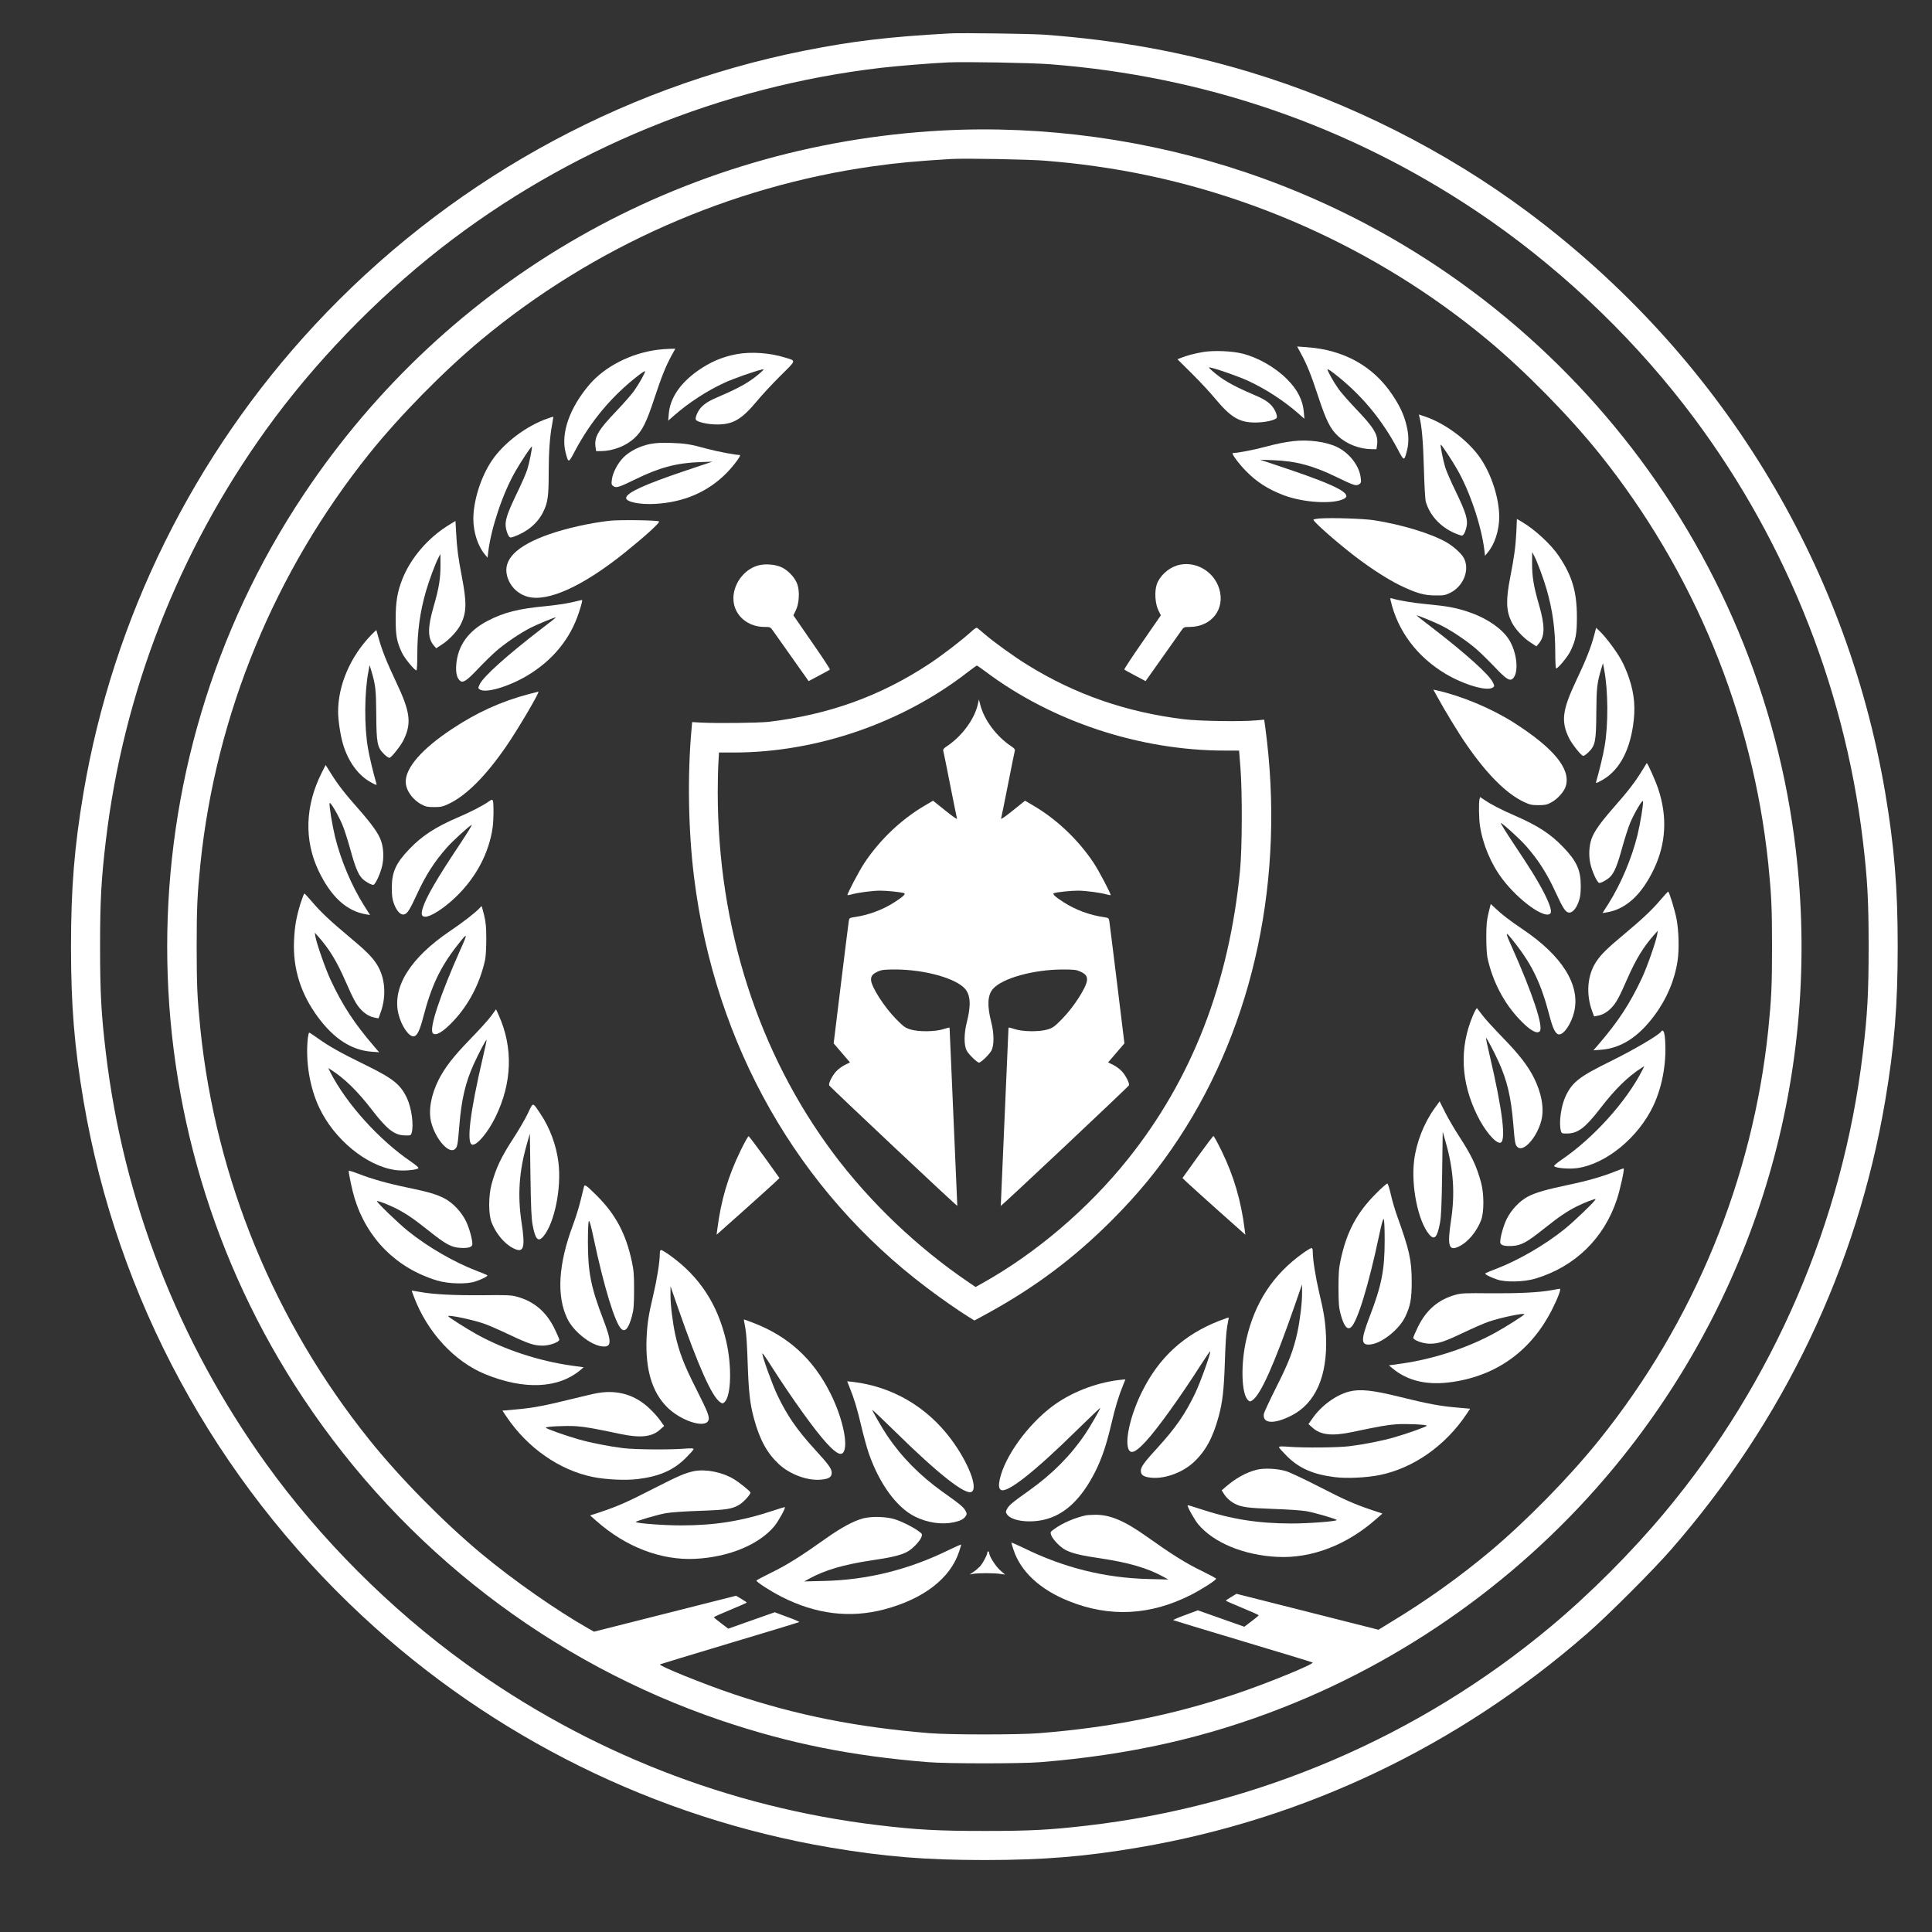 <?xml version="1.0" encoding="utf-8"?>
<!-- Generator: Adobe Illustrator 24.0.2, SVG Export Plug-In . SVG Version: 6.00 Build 0)  -->
<svg version="1.1" id="Шар_1" xmlns="http://www.w3.org/2000/svg" xmlns:xlink="http://www.w3.org/1999/xlink" x="0px" y="0px"
	 viewBox="0 0 2000 2000" style="enable-background:new 0 0 2000 2000;" xml:space="preserve">
<rect x="0" y="0" width="2000" height="2000" fill="#333333" stroke="none"/>
<style type="text/css">
	.st0{fill:#FFFFFF;}
</style>
<g transform="translate(0,2000) scale(0.1,-0.1)">
	<path class="st0" d="M9830,19654c-633-35-1002-79-1510-180c-1935-387-3705-1379-5062-2838c-1253-1348-2086-3032-2393-4838
		c-95-562-130-987-130-1598s35-1036,130-1598c347-2042,1360-3912,2889-5334C5102,2015,6786,1182,8592,875c562-95,987-130,1598-130
		s1036,35,1598,130c1718,292,3306,1049,4641,2214c214,186,686,658,872,872c1165,1335,1922,2923,2214,4641c95,562,130,987,130,1598
		s-35,1036-130,1598c-408,2397-1724,4534-3699,6007c-851,635-1855,1140-2879,1449c-684,207-1375,332-2127,387
		C10665,19651,9953,19661,9830,19654z M10870,19335c1603-124,3089-636,4410-1518c808-540,1558-1240,2159-2016
		c1007-1300,1650-2868,1845-4501c48-402,60-622,60-1100s-12-698-60-1100c-208-1746-925-3409-2052-4758c-344-412-767-836-1177-1179
		c-1363-1139-3039-1858-4805-2062c-381-44-586-55-1055-55c-483,0-702,12-1105,60c-1540,184-3007,758-4270,1673
		c-782,565-1509,1294-2067,2071c-907,1263-1475,2719-1657,4250c-48,402-60,622-60,1100s12,698,60,1100c182,1531,750,2987,1657,4250
		c492,684,1131,1348,1807,1877c1315,1028,2907,1680,4570,1872c166,19,510,47,685,55C9999,19362,10676,19350,10870,19335z"/>
	<path class="st0" d="M9755,18649c-2692-144-5122-1530-6615-3774c-1879-2823-1879-6527,0-9350c1042-1567,2562-2738,4330-3337
		c696-235,1344-366,2140-430c204-16,956-16,1160,0c922,75,1717,253,2510,565c1370,538,2596,1442,3516,2593
		c1448,1812,2085,4108,1778,6414c-422,3176-2634,5860-5676,6885C11891,18555,10803,18705,9755,18649z M10825,18336
		c218-19,325-30,515-57c1478-206,2900-835,4055-1794c390-324,848-790,1161-1180c980-1222,1588-2698,1749-4245c33-326,39-457,39-860
		s-6-534-39-860c-161-1548-768-3023-1749-4245c-307-383-755-840-1132-1156c-318-266-664-513-1027-732l-127-78l-735,186l-735,186
		l-55-33c-30-18-55-35-55-38s77-36,170-75c93-38,170-73,170-76c0-4-34-32-75-63l-74-56l-240,85l-241,85l-131-49
		c-73-26-128-50-123-53s329-101,719-218c391-117,716-216,723-220c26-13-489-224-807-329c-655-219-1278-343-2026-403
		c-211-17-919-17-1130,0c-750,61-1377,185-2030,404c-310,104-786,297-762,309c6,3,332,102,722,219c391,117,714,215,719,218
		s-50,27-123,53l-131,49l-241-85l-240-85l-74,56c-41,31-75,59-75,63c0,3,77,38,170,76c93,39,170,72,170,75s-25,20-55,38l-55,33
		l-735-186l-736-186l-57,32c-334,190-776,499-1107,774c-390,324-848,789-1161,1180c-981,1222-1588,2697-1749,4245
		c-33,326-39,457-39,860s6,534,39,860c161,1547,769,3023,1749,4245c313,390,771,856,1161,1180c1155,959,2572,1586,4055,1794
		c245,35,457,54,805,75C9986,18363,10657,18350,10825,18336z"/>
	<path class="st0" d="M13468,16339c61-112,103-215,177-440c83-253,127-340,206-413c90-84,223-135,351-136h47l6,43
		c15,102-26,174-217,373c-74,78-155,170-180,205c-56,79-122,198-115,206c3,3,32-15,64-40c279-215,497-475,664-791
		c64-122,65-122,94-10c20,79,19,163-5,261c-26,108-66,195-145,314c-199,299-503,468-889,495l-98,7L13468,16339z"/>
	<path class="st0" d="M6806,16379c-277-36-546-174-706-362c-204-240-296-503-245-701c29-112,30-112,94,10c167,316,385,576,664,791
		c32,25,61,43,64,40c7-8-59-127-115-206c-25-35-106-127-180-205c-191-199-232-271-217-373l6-43h47c128,1,261,52,351,136
		c79,73,123,160,206,413c74,224,116,328,176,439l40,72l-58-1C6901,16388,6844,16384,6806,16379z"/>
	<path class="st0" d="M12455,16356c-84-14-177-38-233-62l-33-13l149-148c82-81,193-200,246-265c157-188,246-241,406-242
		c100-1,217,25,227,50c8,22-18,84-50,121c-42,47-85,74-211,127c-196,84-308,149-406,236c-44,40-44,40-15,34c70-15,303-97,389-138
		c181-84,365-204,515-335l64-56l-6,70c-10,122-66,233-174,340c-121,122-303,226-464,265C12752,16367,12564,16374,12455,16356z"/>
	<path class="st0" d="M7627,16334c-147-27-273-80-405-173c-182-129-286-283-299-446l-6-70l64,56c150,131,334,251,515,335
		c86,41,319,123,389,138c29,6,29,6-15-34c-98-87-210-152-406-236c-126-53-169-80-211-127c-32-37-58-99-50-121c10-25,127-51,227-50
		c160,1,249,54,406,242c53,65,164,183,245,264c167,165,163,151,44,187C7969,16348,7776,16361,7627,16334z"/>
	<path class="st0" d="M14694,15684c25-98,38-253,46-529c5-186,13-326,20-350c46-155,172-281,339-340c38-13,41-13,55,7
		c9,12,21,45,27,73c17,75-5,146-110,365c-50,102-99,215-110,252c-23,76-53,229-47,235s111-152,170-255c131-227,251-584,282-836l7-59
		l28,34c72,85,118,228,119,365c0,192-78,438-193,608c-124,183-362,362-578,435l-61,20L14694,15684z"/>
	<path class="st0" d="M5670,15668c-219-75-453-251-577-434c-115-170-193-416-193-608c1-137,47-280,119-365l28-34l7,59
		c31,252,151,609,282,836c59,103,164,261,170,255s-24-159-47-235c-11-37-60-150-110-252c-105-219-127-290-110-365c6-28,18-61,27-73
		c14-20,17-20,55-7c138,49,246,140,303,257c47,96,56,162,56,403c0,211,12,381,36,504c7,41,13,75,11,77
		C5726,15687,5700,15679,5670,15668z"/>
	<path class="st0" d="M13385,15433c-92-11-173-28-285-58c-105-29-290-65-338-65c-20,0,59-107,136-186c114-116,231-190,392-251
		c203-77,510-95,622-37c94,49-73,137-572,306l-295,99l135-5c232-8,414-56,657-175c174-85,203-95,233-74c20,14,22,22,16,67
		c-14,124-117,257-246,319C13726,15428,13540,15452,13385,15433z"/>
	<path class="st0" d="M6736,15405c-110-21-218-75-283-141c-61-63-111-159-119-230c-6-45-4-53,16-67c30-21,59-11,233,74
		c243,119,425,167,657,175l135,5l-295-99c-408-138-588-220-598-274c-8-43,139-74,303-64c297,17,545,125,737,320
		c77,79,156,186,136,186c-48,0-233,36-338,64c-173,48-226,56-375,61C6855,15418,6791,15415,6736,15405z"/>
	<path class="st0" d="M13665,14633c-33-2-64-8-68-12c-10-10,159-164,352-319c189-152,391-286,543-361c168-81,249-105,368-105
		c85-1,101,2,152,27c137,67,205,237,143,358c-25,47-102,118-176,162c-157,92-466,187-759,232C14116,14631,13785,14642,13665,14633z"
		/>
	<path class="st0" d="M15697,14491c-7-147-23-261-63-466c-46-234-43-345,12-460c33-71,121-167,199-217l60-39l26,31
		c63,75,63,186-1,405c-54,187-70,285-70,424l1,116l20-38c33-62,97-235,129-346c63-218,90-416,90-658c0-90,4-163,9-163
		c20,0,122,124,150,183c54,114,65,175,65,352c-1,261-48,421-187,629c-81,120-249,276-383,354l-51,30L15697,14491z"/>
	<path class="st0" d="M6310,14609c-199-22-450-78-626-140c-334-117-479-260-435-429c27-105,106-186,209-216c208-61,574,105,1013,458
		c206,166,363,308,351,320C6809,14615,6414,14621,6310,14609z"/>
	<path class="st0" d="M4651,14568c-217-132-398-342-485-561c-52-130-70-236-70-412c0-177,11-238,65-352c28-59,130-183,150-183
		c5,0,9,73,9,163c0,242,27,440,90,658c32,111,96,284,129,346l20,38l1-116c0-139-16-237-70-424c-64-219-64-330-1-405l26-31l60,39
		c78,50,166,146,199,217c56,118,58,222,7,485c-38,198-51,297-59,453l-7,124L4651,14568z"/>
	<path class="st0" d="M7847,14146c-152-42-266-205-254-363c12-156,148-273,321-273c59,0,62-2,87-38c14-20,103-146,198-280l172-243
		l107,57c59,31,110,59,113,63c4,3-80,131-186,283l-192,278l25,51c34,68,42,193,17,268c-22,67-91,143-161,177
		C8028,14158,7921,14167,7847,14146z"/>
	<path class="st0" d="M12183,14146c-94-30-180-111-209-198c-24-74-16-199,18-267l25-51l-192-278c-106-152-190-280-186-283
		c3-4,54-32,113-63l107-57l172,243c95,134,184,260,198,280c25,36,28,38,87,38c227,1,370,187,305,396
		C12564,14092,12364,14202,12183,14146z"/>
	<path class="st0" d="M14396,13783c73-316,275-584,571-760c194-114,429-182,487-140c18,13,18,15,0,53c-37,80-281,299-637,573
		c-88,66-156,121-153,121c16,0,189-71,262-108c106-53,271-165,360-244c40-35,122-115,183-179c122-129,159-153,191-124
		c66,60,45,273-41,407c-74,115-235,223-425,286c-120,40-221,59-420,77c-140,13-298,39-367,61C14392,13811,14390,13807,14396,13783z"
		/>
	<path class="st0" d="M5915,13764c-55-13-175-30-266-39c-281-26-432-64-603-153c-200-105-307-256-323-453c-6-83,6-136,37-164
		c32-29,69-5,191,124c61,64,143,144,183,179c89,79,254,191,360,244c73,37,246,108,262,108c3,0-65-55-153-121
		c-356-274-600-493-637-573c-18-38-18-40,0-53c58-42,293,26,487,140c267,159,450,381,540,657c31,96,39,130,30,129
		C6018,13788,5970,13777,5915,13764z"/>
	<path class="st0" d="M10055,13462c-102-93-301-245-438-336c-507-333-1034-523-1657-598c-105-12-537-17-705-8l-90,5l-6-70
		c-44-480-34-1060,27-1545c216-1728,1073-3236,2413-4244c144-109,313-226,422-295l66-41l134,73c494,271,893,570,1285,961
		c282,283,491,538,700,856c779,1186,1099,2704,893,4243l-12,87l-81-7c-152-15-590-8-746,11c-598,72-1134,258-1627,565
		c-136,84-339,230-438,315c-33,28-67,56-75,63C10108,13506,10095,13499,10055,13462z M10198,13051c691-520,1601-821,2483-821h146
		l14-177c20-255,18-837-4-1063c-114-1171-498-2160-1161-2989c-411-514-953-976-1509-1286l-68-38l-72,49c-529,359-1019,826-1396,1329
		c-781,1043-1200,2348-1201,3741c0,110,3,249,7,307l6,107h153c854,0,1741,304,2419,830c50,38,93,70,97,70S10155,13083,10198,13051z"
		/>
	<path class="st0" d="M10122,12707c-36-155-166-330-320-432c-28-18-41-33-38-44c3-9,35-167,71-351s69-343,72-354s-48,24-121,83
		l-127,102l-82-48c-247-144-471-358-630-598c-55-83-181-324-174-331c2-2,19,1,38,6c62,19,222,40,301,40c72,0,216-15,247-26
		c21-7-10-36-98-93c-126-81-273-135-423-156c-44-7-47-9-52-44c-3-20-40-312-81-649l-75-613l85-99l84-98l-53-26c-30-15-71-45-91-68
		c-41-45-79-122-72-143c7-16,1327-1258,1327-1248c0,5-18,420-40,923s-40,918-40,921c0,4-28-2-62-14c-85-28-257-30-343-4
		c-52,16-71,29-146,105c-124,125-260,337-262,408c-1,41,16,62,73,88c39,17,64,20,185,20c300-2,619-91,715-200c57-66,63-170,19-344
		c-31-119-31-241-2-296c21-39,108-124,128-124s107,85,128,124c29,55,29,177-2,296c-44,174-38,278,19,344c96,109,415,198,715,200
		c121,0,146-3,185-20c57-26,74-47,73-88c-2-71-138-283-262-408c-75-76-94-89-146-105c-86-26-258-24-342,4c-35,12-63,18-63,14
		c0-3-18-418-40-921s-40-918-40-923c0-10,1320,1232,1327,1248c7,21-31,98-72,143c-20,23-61,53-91,68l-53,26l84,98l85,99l-75,613
		c-41,337-78,629-81,649c-5,35-8,37-52,44c-150,21-297,75-423,156c-88,57-119,86-98,93c31,11,175,26,247,26c79,0,239-21,301-40
		c19-5,36-8,38-6c7,7-119,248-174,331c-159,240-383,454-630,598l-82,48l-127-102c-73-59-124-94-121-83s36,170,72,354s68,342,71,351
		c3,11-10,26-38,44c-154,102-281,273-321,432l-13,52L10122,12707z"/>
	<path class="st0" d="M16502,13421c-33-125-87-260-184-464c-146-308-161-425-74-601c28-56,118-171,142-180c9-4,31,11,59,38
		c70,70,78,112,80,411c2,256,7,303,52,454l17,56l12-65c42-217,44-572,5-795c-17-98-54-251-88-369c-5-16,2-15,53,13
		c174,93,287,287,329,567c27,182,16,323-41,494c-19,58-55,142-80,186c-48,89-158,236-221,297l-40,38L16502,13421z"/>
	<path class="st0" d="M3843,13427c-215-222-343-518-343-795c0-87,24-246,51-336c55-184,160-326,293-397c51-28,58-29,53-13
		c-34,118-71,271-88,369c-39,223-37,578,5,795l12,65l17-56c45-151,50-198,52-454c2-299,10-341,80-411c28-27,50-42,59-38
		c24,9,114,124,142,180c87,176,72,293-74,601c-96,202-149,334-183,459c-12,44-22,80-23,81S3871,13456,3843,13427z"/>
	<path class="st0" d="M14881,12783c77-141,220-376,298-488c215-312,415-511,597-597c60-28,80-33,149-33c68,0,88,4,131,27
		c67,35,138,114,154,173c50,177-127,391-538,654c-235,149-544,278-805,336l-29,6L14881,12783z"/>
	<path class="st0" d="M5475,12815c-290-77-539-190-803-366c-305-203-472-395-472-541c0-87,69-186,164-236c43-23,63-27,131-27
		c69,0,89,5,149,33c182,86,382,285,597,597c120,174,351,566,332,565C5569,12839,5525,12828,5475,12815z"/>
	<path class="st0" d="M16997,12020c-66-109-143-210-293-380c-139-159-202-248-229-325c-26-74-30-177-11-259c20-86,72-196,92-196
		c24,0,87,36,116,67c41,43,73,122,123,306c26,93,62,205,81,250c43,102,128,245,132,223c6-28-27-226-57-351c-60-242-170-503-299-708
		l-63-99l43,7c200,33,362,182,490,450c125,264,140,542,43,831c-28,84-109,265-118,264C17046,12099,17024,12064,16997,12020z"/>
	<path class="st0" d="M3330,12000c-172-342-183-698-32-1015c128-268,290-417,490-450l43-7l-63,99c-129,205-239,466-299,708
		c-30,125-63,323-57,351c4,22,89-121,132-223c19-45,55-157,81-250c50-184,82-263,123-306c29-31,92-67,116-67c20,0,72,110,92,196
		c19,82,15,185-11,259c-27,77-90,166-229,325c-152,172-216,255-290,373l-55,88L3330,12000z"/>
	<path class="st0" d="M15316,11727c-9-34-7-195,4-272c28-192,114-398,233-555c170-224,443-420,497-355c26,32-45,194-186,422
		c-37,60-129,202-206,316c-76,115-131,204-121,198c36-19,199-169,259-237c128-145,219-287,309-484c72-156,98-198,131-206
		c36-9,78,34,106,111c17,47,22,83,22,165c0,163-42,256-184,403c-130,135-259,219-497,323c-151,66-246,115-319,165l-42,28
		L15316,11727z"/>
	<path class="st0" d="M5060,11703c-63-44-193-111-325-167c-227-98-367-189-495-323c-142-147-184-240-184-403c0-82,5-118,22-165
		c28-77,70-120,106-111c33,8,59,50,131,206c90,197,181,339,309,484c60,68,223,218,259,237c10,6-45-83-121-198
		c-240-359-355-557-387-668c-18-62-11-85,29-85c58,1,194,89,314,204c210,202,344,454,382,721c11,79,12,251,2,276
		C5096,11726,5091,11725,5060,11703z"/>
	<path class="st0" d="M17190,10685c-90-106-190-200-378-357c-170-141-240-210-287-282c-93-139-109-335-43-514l20-54l36,7
		c55,10,104,39,149,88c47,51,77,108,159,295c89,203,168,333,284,462l31,35l-6-40c-12-71-103-332-157-448c-127-270-243-448-458-698
		l-45-52l80,6c205,16,386,132,550,353c128,171,210,364,241,566c18,118,13,314-11,438c-18,91-76,280-86,280
		C17265,10770,17230,10732,17190,10685z"/>
	<path class="st0" d="M3111,10648c-44-144-60-233-67-383c-14-291,70-557,251-799c164-221,345-337,550-353l80-6l-45,52
		c-215,250-331,428-458,698c-54,116-145,377-157,448l-6,40l31-35c116-129,195-259,284-462c82-187,112-244,159-295
		c45-49,94-78,149-88l36-7l20,54c66,179,50,375-43,514c-47,72-117,141-287,282c-188,157-288,251-378,357c-40,47-75,85-79,85
		S3129,10704,3111,10648z"/>
	<path class="st0" d="M15409,10549c-18-76-23-123-23-249c0-92,5-179,12-215c53-243,168-465,331-637c105-112,183-157,211-123
		c39,47-74,389-288,869c-78,173-74,178,33,41c180-230,270-422,356-753c34-130,61-185,95-190c51-7,130,109,160,234
		c65,277-124,580-536,856c-137,93-212,150-286,221l-42,39L15409,10549z"/>
	<path class="st0" d="M4964,10599c-40-45-175-149-304-236c-412-278-601-580-536-857c30-125,109-241,160-234c34,5,61,60,95,190
		c86,331,176,523,356,753c107,137,111,132,33-41c-214-480-327-822-288-869c28-34,106,11,211,123c163,172,278,394,331,637
		c7,36,12,123,12,215c0,125-5,173-23,248c-13,50-24,92-25,92C4984,10620,4975,10610,4964,10599z"/>
	<path class="st0" d="M15246,9484c-140-333-124-684,46-1030c75-153,183-284,235-284c69,0,30,325-108,914c-22,93-38,170-36,172
		c5,5,85-146,130-246c88-192,130-370,152-642c17-205,20-220,45-243c62-56,201,102,246,276c31,121,3,283-77,442
		c-63,125-153,241-319,412c-91,94-188,199-214,235c-27,36-52,69-56,73C15286,9568,15266,9532,15246,9484z"/>
	<path class="st0" d="M5085,9483c-27-37-126-147-220-243c-171-176-260-291-324-417c-80-159-108-321-77-442c45-174,184-332,246-276
		c25,23,28,38,45,243c22,272,64,450,152,642c45,100,125,251,130,246c2-2-14-79-36-172c-138-589-177-914-108-914
		c52,0,160,131,235,284c174,354,186,722,34,1058l-27,60L5085,9483z"/>
	<path class="st0" d="M17195,9320c-21-34-281-187-510-300c-336-165-407-220-477-366c-49-104-73-281-49-364c7-23,11-25,67-24
		c110,2,186,60,343,264c149,194,285,327,425,416l28,18l-22-45c-166-325-506-701-834-924c-52-36-83-62-77-68c20-20,159-31,240-19
		c298,43,631,317,786,645c99,209,143,478,119,716C17227,9327,17212,9347,17195,9320z"/>
	<path class="st0" d="M3186,9249c-24-238,20-507,119-716c155-328,488-602,786-645c81-12,220-1,240,19c6,6-25,32-77,68
		c-328,223-668,599-834,924l-22,45l28-18c140-89,276-222,425-416c157-204,233-262,343-264c56-1,60,1,67,24c24,83,0,260-49,364
		c-68,143-145,203-442,348c-247,121-365,187-483,272c-43,31-82,56-86,56C3196,9310,3190,9282,3186,9249z"/>
	<path class="st0" d="M14851,8527c-110-152-189-353-212-540c-33-266,41-629,156-766c54-63,83-32,111,116c13,69,18,180,23,518l6,430
		l34-120c78-275,94-524,52-798c-41-270-23-324,87-268c91,46,177,150,223,266c33,85,33,272,1,393c-47,173-98,280-226,477
		c-50,77-116,190-147,252l-56,112L14851,8527z"/>
	<path class="st0" d="M5463,8472c-28-59-93-170-143-247c-131-201-185-313-232-487c-32-121-32-308,1-393c46-116,132-220,223-266
		c110-56,128-2,87,268c-42,274-26,523,52,798l34,120l6-430c5-338,10-449,23-518c28-148,57-179,111-116c115,137,189,500,156,766
		c-22,176-89,359-186,502C5510,8595,5523,8595,5463,8472z"/>
	<path class="st0" d="M7666,8088c-129-264-203-515-241-817l-7-53l273,243c150,134,297,267,326,294l52,50l-154,215
		c-86,118-160,216-165,218S7707,8173,7666,8088z"/>
	<path class="st0" d="M12397,8023l-156-218l52-50c29-27,176-160,326-294l273-243l-7,53c-38,302-112,553-240,817
		c-41,83-79,152-83,152C12557,8240,12483,8142,12397,8023z"/>
	<path class="st0" d="M16720,7873c-132-53-293-99-482-138c-235-50-341-80-421-122c-88-47-175-139-222-237c-33-70-64-181-65-234
		c0-32,40-45,126-40c93,6,150,37,329,180c153,122,236,178,335,228c77,39,191,83,197,76c9-8-220-229-321-310
		c-205-165-478-323-711-412c-55-21-104-41-109-45c-10-9,47-39,124-65c88-30,278-25,395,10c410,124,711,417,844,823
		c33,101,79,310,69,317C16806,7906,16767,7892,16720,7873z"/>
	<path class="st0" d="M3610,7880c0-35,36-204,61-285c128-418,436-725,854-851c117-35,307-40,395-10c77,26,134,56,124,65
		c-5,4-54,24-109,45c-233,89-506,247-711,412c-101,81-330,302-321,310c6,7,120-37,197-76c99-50,182-106,335-228
		c179-143,236-174,329-180c86-5,126,8,126,40c-1,53-32,164-65,234c-48,98-134,190-222,237c-85,44-162,67-383,113
		c-208,43-367,88-507,142C3656,7870,3610,7884,3610,7880z"/>
	<path class="st0" d="M14243,7643c-197-197-302-394-364-683c-19-89-23-134-23-295c1-162,4-201,22-269c34-125,69-168,108-135
		c65,54,182,436,290,947c25,119,41,179,48,172c6-6,10-95,10-217c0-313-31-469-159-802c-91-238-88-292,18-278c118,16,294,158,355,288
		c53,112,66,184,66,364c-1,223-24,324-152,680c-22,61-51,160-64,220c-14,60-30,111-36,113S14302,7703,14243,7643z"/>
	<path class="st0" d="M6046,7718c-2-7-17-69-34-138c-16-69-53-188-82-265c-150-401-170-730-58-964c61-130,237-272,355-288
		c106-14,109,40,18,278c-128,333-159,489-159,802c0,122,4,211,10,217c7,7,23-53,48-172c108-511,225-893,290-947c39-33,74,10,108,135
		c18,68,21,107,22,269c0,161-4,206-23,295c-62,289-167,487-363,683C6072,7728,6053,7742,6046,7718z"/>
	<path class="st0" d="M13485,7025c-307-220-495-508-583-890c-60-259-51-567,18-630c18-16,21-16,44-1c85,55,226,370,437,976l78,225
		v-87c1-100-21-282-49-413c-40-182-90-313-217-563c-67-134-125-258-129-276c-19-103,100-113,279-23c254,126,380,409,364,817
		c-7,161-20,245-71,460c-36,152-66,339-66,415c0,32-4,45-14,45C13568,7080,13527,7055,13485,7025z"/>
	<path class="st0" d="M6830,7015c0-76-30-263-66-415c-51-215-64-299-71-460c-12-319,57-550,212-706c138-139,384-221,426-143
		c19,36,2,81-124,331c-127,250-177,381-217,563c-28,131-50,313-49,413v87l78-225c211-606,352-921,437-976c23-15,26-15,44,1
		c69,63,78,371,18,630c-88,382-276,670-583,890c-42,30-83,55-91,55C6834,7060,6830,7047,6830,7015z"/>
	<path class="st0" d="M16061,6644c-132-24-340-34-636-32c-251,3-299,1-355-15c-177-48-304-155-390-330c-27-56-50-108-50-115
		c0-25,100-62,171-62c89,0,145,18,350,115c96,46,213,97,260,113c114,40,369,94,369,77c0-9-187-128-297-189c-288-159-641-275-982-323
		l-123-17l33-28c162-136,369-183,631-143c461,69,815,329,1028,755c59,117,93,210,77,209C16141,6658,16102,6652,16061,6644z"/>
	<path class="st0" d="M4284,6578c138-368,419-673,740-804c403-164,755-149,985,44l33,28l-123,17c-341,48-694,164-982,323
		c-110,61-297,180-297,189c0,17,255-37,369-77c47-16,164-67,260-113c205-97,261-115,350-115c71,0,171,37,171,62c0,7-23,59-50,115
		c-86,175-213,282-390,330c-56,16-104,18-355,15c-298-2-505,8-648,34c-45,7-83,14-84,14C4261,6640,4271,6612,4284,6578z"/>
	<path class="st0" d="M12619,6326c-364-143-620-377-796-731c-113-225-177-487-144-588c22-65,73-46,178,67c121,129,362,465,578,803
		c50,78,91,138,93,133c7-18-101-318-155-432c-103-215-203-359-386-560c-146-159-177-203-177-244c0-46,32-65,118-72
		c140-10,317,57,429,161c123,115,198,252,258,472c41,150,55,276,65,570c5,174,14,312,24,365c9,47,16,86,16,88
		C12720,6364,12700,6357,12619,6326z"/>
	<path class="st0" d="M7700,6338c0-2,7-41,16-88c10-53,19-191,24-365c10-294,24-420,65-570c60-220,135-357,258-472
		c112-104,289-171,429-161c86,7,118,26,118,72c0,41-31,85-177,244c-183,201-283,345-386,560c-54,114-162,414-155,432
		c2,5,44-55,93-133c216-338,457-674,578-803c105-113,156-132,178-67c33,101-31,363-144,588c-177,355-435,591-799,731
		C7715,6338,7700,6343,7700,6338z"/>
	<path class="st0" d="M11575,5713c-241-30-494-131-680-270c-257-193-493-519-545-755c-14-63-11-97,11-111c62-39,346,184,791,622
		c131,128,238,230,238,226c0-12-100-186-153-265c-148-221-340-416-577-585c-180-128-216-157-236-197c-14-27-14-32,0-54
		c44-65,212-92,371-59c219,46,397,211,543,501c69,138,115,275,167,495c41,174,72,279,124,407l21,52l-23-1
		C11615,5718,11592,5715,11575,5713z"/>
	<path class="st0" d="M8791,5648c52-128,83-232,124-407c24-102,60-233,80-290c110-314,289-558,477-651c131-64,275-85,400-59
		c67,14,104,33,124,63c14,22,14,27,0,54c-20,40-56,69-236,197c-237,169-429,364-577,585c-53,79-153,253-153,265c0,4,107-98,238-226
		c445-438,729-661,791-622c68,42-38,310-217,549c-251,334-608,541-1015,589l-57,6L8791,5648z"/>
	<path class="st0" d="M13968,5595c-138-35-293-148-384-282l-39-55l44-39c83-74,201-87,406-44c283,60,366,74,461,81
		c106,7,314-3,314-15c0-10-209-84-340-121c-124-36-314-73-460-91c-119-15-473-18-627-6c-78,6-103,5-103-4c0-7,38-49,84-95
		c126-124,269-187,492-215c126-16,329-6,465,21c349,71,679,302,897,626l41,61l-134,12c-179,15-305,39-596,111
		C14212,5609,14078,5623,13968,5595z"/>
	<path class="st0" d="M6185,5579c-27-4-150-33-272-63c-269-67-402-92-578-107l-134-12l41-61c218-324,548-555,897-626
		c136-27,339-37,465-21c223,28,366,91,492,215c46,46,84,88,84,95c0,9-25,10-102,4c-155-12-509-9-628,6c-146,18-336,55-460,91
		c-131,37-340,111-340,121c0,12,208,22,314,15c95-7,178-21,461-81c205-43,323-30,406,44l44,39l-39,55c-21,31-71,88-112,126
		C6575,5561,6394,5615,6185,5579z"/>
	<path class="st0" d="M13009,4785c-109-27-220-89-323-179l-39-34l22-35c25-41,68-80,115-104c68-35,132-44,391-53
		c152-5,297-15,350-24c90-16,321-84,313-92c-14-14-291-35-468-35c-349,0-629,45-951,152c-67,22-122,39-124,37c-9-9,68-147,107-195
		c160-193,474-323,823-340c352-17,717,123,1020,391l66,58l-115,38c-177,60-271,101-551,245c-143,73-291,143-330,155
		C13225,4798,13085,4805,13009,4785z"/>
	<path class="st0" d="M7181,4770c-92-20-153-46-406-175c-281-144-374-185-551-245l-115-38l66-58c303-268,668-408,1020-391
		c349,17,663,147,823,340c39,48,116,186,107,195c-2,2-57-15-124-37c-322-107-602-152-951-152c-177,0-454,21-468,35
		c-8,8,223,76,313,92c53,9,198,19,350,24c281,10,335,18,414,67c44,28,115,107,109,124c-5,15-115,103-171,137
		C7475,4762,7303,4795,7181,4770z"/>
	<path class="st0" d="M11245,4314c-118-25-246-80-332-143c-40-29-42-32-32-61c16-46,96-128,151-156c69-35,164-58,373-88
		c278-42,475-99,635-187l55-30l-205,5c-451,11-875,116-1292,321c-71,34-128,59-128,55c0-3,9-36,21-71c74-227,273-413,574-534
		c424-170,845-148,1266,66c113,58,260,152,258,167c0,4-71,42-157,84c-157,76-306,170-562,352c-232,165-381,227-534,225
		C11297,4318,11256,4316,11245,4314z"/>
	<path class="st0" d="M8932,4281c-100-28-223-94-382-207c-256-182-405-276-562-352c-86-42-157-80-157-84c-2-15,145-109,258-167
		c357-182,711-225,1066-131c407,108,684,322,774,599c12,35,21,68,21,71c0,4-57-21-127-55c-418-205-842-310-1293-321l-205-5l55,30
		c160,88,357,145,635,187c209,30,304,53,373,88c55,28,135,110,151,156c10,29,8,32-32,61c-57,42-170,98-242,121
		C9173,4301,9022,4305,8932,4281z"/>
	<path class="st0" d="M10220,3925c0-21-44-104-72-137c-13-14-42-40-66-57l-44-30l39,7c51,9,215,9,278-1l50-7l-51,44
		c-48,43-114,146-114,180c0,9-4,16-10,16C10225,3940,10220,3933,10220,3925z"/>
</g>
</svg>

